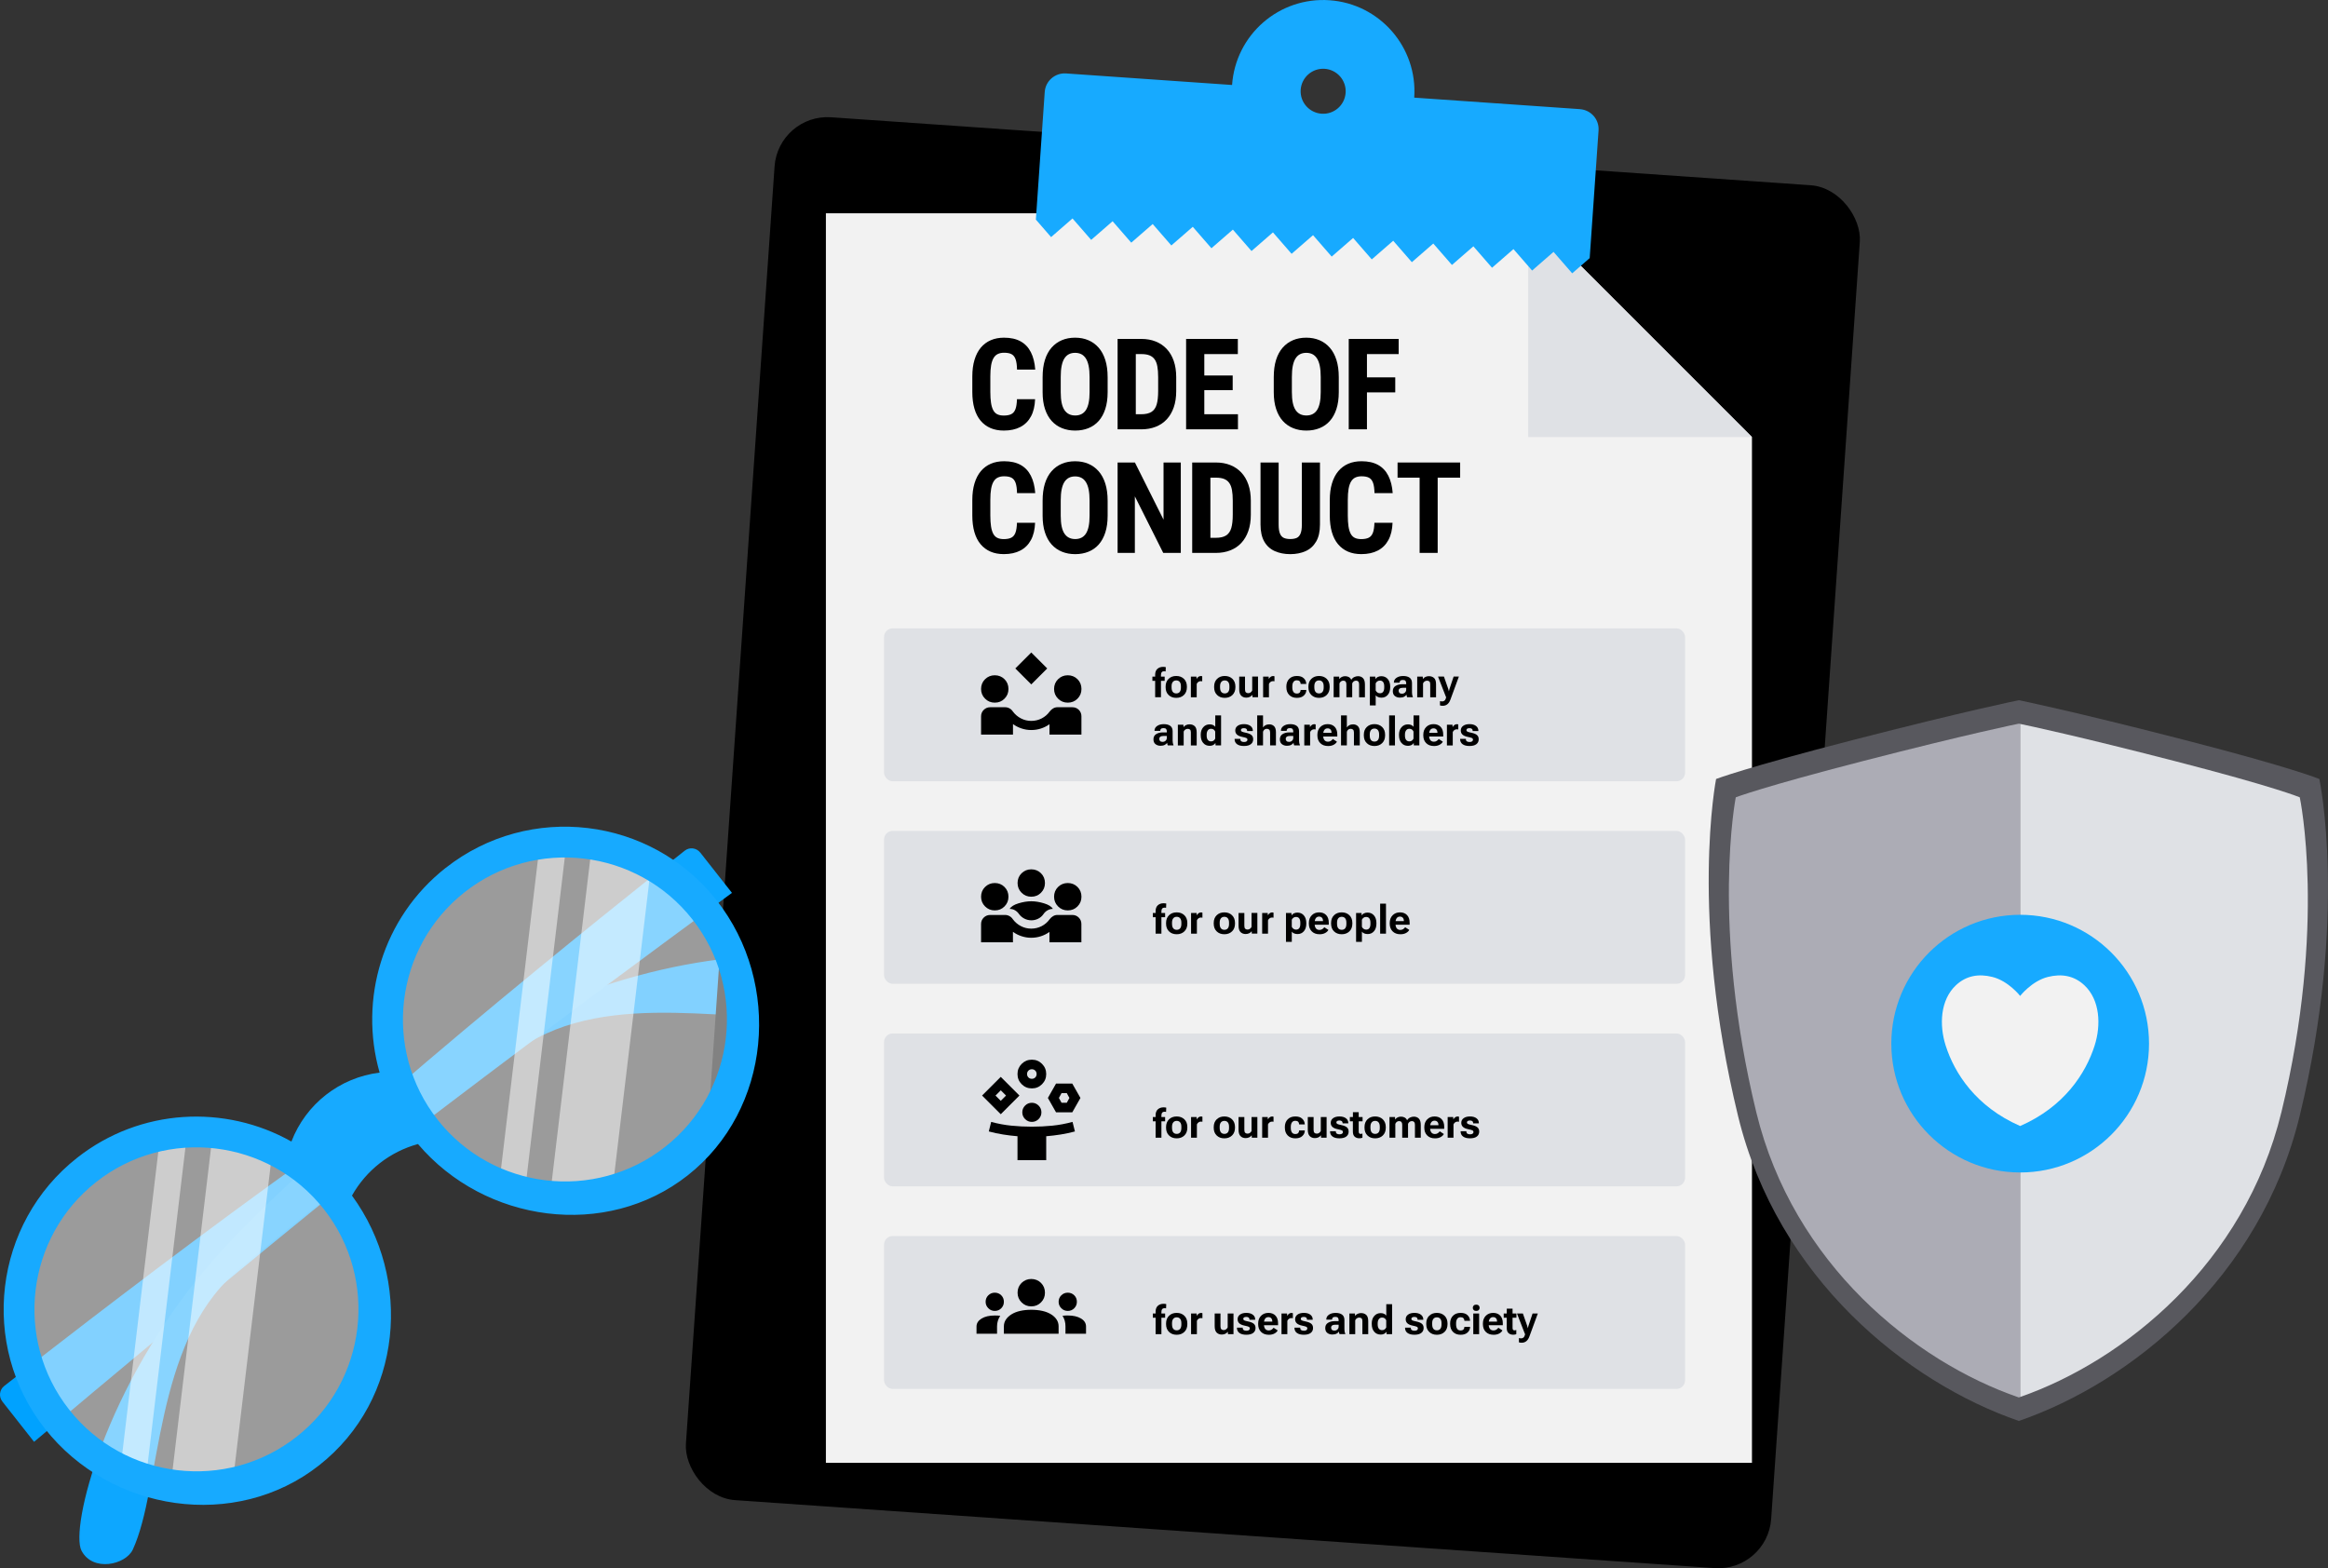 <?xml version="1.0" encoding="UTF-8"?>
<svg xmlns="http://www.w3.org/2000/svg" xmlns:xlink="http://www.w3.org/1999/xlink" viewBox="0 0 986.11 664.4">
  <rect x="0" y="0" width="986.11" height="664.4" fill="#333333" stroke="none"/>
  <defs>
    <style>
      .cls-1 {
        fill: #00a2ff;
      }

      .cls-2 {
        fill: #58585e;
      }

      .cls-3 {
        fill: none;
      }

      .cls-4 {
        fill: #acacb5;
      }

      .cls-5 {
        fill: #f2f2f2;
      }

      .cls-6 {
        isolation: isolate;
      }

      .cls-7 {
        fill: #dfe1e5;
      }

      .cls-8 {
        opacity: .51;
      }

      .cls-8, .cls-9 {
        fill: #fff;
      }

      .cls-10 {
        fill: #17aaff;
      }

      .cls-11 {
        clip-path: url(#clippath);
      }

      .cls-9 {
        mix-blend-mode: overlay;
        opacity: .5;
      }

      .cls-12 {
        fill: #0da7ff;
      }
    </style>
    <clipPath id="clippath">
      <circle class="cls-3" cx="83.22" cy="554.67" r="75.18" transform="translate(-224.34 85.64) rotate(-24.72)"/>
    </clipPath>
  </defs>
  <g class="cls-6">
    <g id="Layer_2">
      <g id="Layer_1-2" data-name="Layer_1">
        <g>
          <path class="cls-1" d="M1.01,593.72c-1.61-2.04-1.26-4.99.78-6.59,24.13-18.92,160.26-124.99,216.66-153.87,62-31.75,123.73-31.49,131.61-24.71,7.88,6.79,1.47,19.67-5.5,21.06-28.44,5.65-86.5-11.98-124.2,14.54-52,36.58-205.93,166.64-205.93,166.64l-13.42-17.06Z"/>
          <g>
            <rect x="308.74" y="63.41" width="460.8" height="587.23" rx="22.45" ry="22.45" transform="translate(26.04 -36.51) rotate(3.97)"/>
            <g>
              <polygon class="cls-5" points="742.11 619.69 349.84 619.69 349.84 90.36 647.33 90.36 742.11 185.15 742.11 619.69"/>
              <polygon class="cls-7" points="647.33 90.36 647.33 185.15 742.11 185.15 647.33 90.36"/>
            </g>
            <path class="cls-10" d="M669.35,46.24l-70.3-4.88c1.48-21.31-14.6-39.78-35.9-41.26-21.31-1.48-39.78,14.58-41.26,35.9l-70.32-4.89c-4.66-.32-8.72,3.19-9.04,7.87l-3.75,54.05.37.42,6.08,6.99,9.08-7.9,7.9,9.08,9.08-7.9,7.9,9.08,9.08-7.9,7.9,9.08,9.08-7.9,7.9,9.08,6.99-6.08,2.09-1.82,7.9,9.08,9.08-7.9,7.9,9.08,9.08-7.9,1.82,2.09,6.08,6.99,9.08-7.9,7.9,9.08,9.08-7.9,7.9,9.08,6.99-6.08,2.09-1.82,7.9,9.08,9.08-7.9,7.9,9.08,9.08-7.9,7.9,9.08,9.08-7.9,7.9,9.08,6.99-6.08.42-.37,3.75-54.05c.33-4.68-3.21-8.72-7.89-9.04ZM561.13,29.15c5.25.37,9.23,4.93,8.86,10.18s-4.93,9.21-10.18,8.84-9.23-4.91-8.86-10.16c.37-5.25,4.93-9.23,10.18-8.86Z"/>
            <g>
              <path d="M430.8,169.12h7.65c-.11,2.88-.68,5.3-1.74,7.27-1.05,1.97-2.55,3.47-4.48,4.48-1.94,1.02-4.27,1.53-7.01,1.53-2.12,0-4.01-.35-5.65-1.06-1.65-.71-3.05-1.76-4.21-3.14-1.16-1.38-2.03-3.1-2.62-5.14-.59-2.04-.88-4.39-.88-7.03v-6.55c0-2.65.31-5,.93-7.06.62-2.06,1.52-3.78,2.68-5.17,1.17-1.38,2.58-2.43,4.23-3.14,1.66-.71,3.53-1.06,5.61-1.06,2.79,0,5.12.52,7,1.56,1.88,1.04,3.33,2.57,4.35,4.59,1.03,2.02,1.64,4.47,1.85,7.36h-7.71c-.04-1.82-.23-3.26-.59-4.3-.36-1.04-.92-1.77-1.7-2.2s-1.84-.63-3.21-.63c-1.02,0-1.89.18-2.63.53-.74.35-1.34.92-1.81,1.71s-.82,1.82-1.04,3.09c-.22,1.27-.33,2.83-.33,4.67v6.6c0,1.81.1,3.34.29,4.6.19,1.26.5,2.3.92,3.1.42.81.99,1.39,1.72,1.76.73.37,1.65.55,2.77.55,1.3,0,2.34-.19,3.14-.58s1.39-1.08,1.78-2.08c.39-1,.61-2.42.66-4.26Z"/>
              <path d="M469.18,159.78v6.36c0,2.7-.33,5.07-.99,7.1s-1.59,3.73-2.79,5.08c-1.2,1.35-2.65,2.37-4.34,3.05-1.69.68-3.56,1.03-5.61,1.03s-3.92-.34-5.61-1.03c-1.69-.68-3.15-1.7-4.37-3.05-1.22-1.35-2.16-3.04-2.83-5.08-.67-2.03-1-4.4-1-7.1v-6.36c0-2.79.32-5.22.97-7.3.65-2.08,1.59-3.81,2.81-5.21,1.23-1.39,2.68-2.45,4.37-3.16,1.68-.71,3.55-1.06,5.6-1.06s3.92.35,5.6,1.06c1.68.71,3.14,1.76,4.37,3.16,1.23,1.39,2.17,3.13,2.83,5.21.66,2.08.99,4.51.99,7.3ZM461.53,166.14v-6.42c0-1.84-.13-3.41-.39-4.69-.26-1.29-.66-2.34-1.18-3.17-.53-.82-1.17-1.43-1.92-1.81s-1.63-.58-2.63-.58-1.88.19-2.64.58-1.4.99-1.92,1.81c-.52.82-.9,1.88-1.16,3.17s-.38,2.85-.38,4.69v6.42c0,1.75.13,3.26.39,4.51.26,1.25.66,2.27,1.18,3.05.53.78,1.17,1.36,1.93,1.74s1.64.57,2.64.57,1.85-.19,2.62-.57c.76-.38,1.4-.96,1.91-1.74.51-.78.89-1.8,1.16-3.05.26-1.25.39-2.76.39-4.51Z"/>
              <path d="M481.11,143.58v38.29h-7.71v-38.29h7.71ZM483.4,181.87h-6.76l.05-6.39h6.71c1.86,0,3.31-.33,4.35-.99,1.04-.66,1.78-1.71,2.2-3.14s.63-3.32.63-5.65v-5.97c0-1.77-.11-3.27-.34-4.51s-.61-2.24-1.16-3c-.54-.76-1.27-1.32-2.17-1.68-.9-.36-2.04-.54-3.41-.54h-7v-6.42h7c2.21,0,4.22.36,6.02,1.08,1.81.72,3.36,1.77,4.66,3.14,1.3,1.38,2.3,3.07,3,5.09.7,2.02,1.05,4.31,1.05,6.89v5.92c0,2.58-.35,4.87-1.05,6.88-.7,2.01-1.7,3.7-2.98,5.08s-2.84,2.42-4.67,3.14c-1.82.72-3.87,1.08-6.13,1.08Z"/>
              <path d="M510.13,143.58v38.29h-7.71v-38.29h7.71ZM524.33,143.58v6.42h-16.59v-6.42h16.59ZM522.15,159.07v6.21h-14.41v-6.21h14.41ZM524.38,175.48v6.39h-16.65v-6.39h16.65Z"/>
              <path d="M567.09,159.78v6.36c0,2.7-.33,5.07-.99,7.1s-1.59,3.73-2.79,5.08c-1.2,1.35-2.65,2.37-4.34,3.05-1.69.68-3.56,1.03-5.61,1.03s-3.92-.34-5.61-1.03c-1.69-.68-3.15-1.7-4.37-3.05-1.22-1.35-2.16-3.04-2.83-5.08-.67-2.03-1-4.4-1-7.1v-6.36c0-2.79.32-5.22.97-7.3.65-2.08,1.59-3.81,2.81-5.21,1.23-1.39,2.68-2.45,4.37-3.16,1.68-.71,3.55-1.06,5.6-1.06s3.92.35,5.6,1.06c1.68.71,3.14,1.76,4.37,3.16,1.23,1.39,2.17,3.13,2.83,5.21.66,2.08.99,4.51.99,7.3ZM559.44,166.14v-6.42c0-1.84-.13-3.41-.39-4.69-.26-1.29-.66-2.34-1.18-3.17-.53-.82-1.17-1.43-1.92-1.81s-1.63-.58-2.63-.58-1.88.19-2.64.58-1.4.99-1.92,1.81c-.52.82-.9,1.88-1.16,3.17s-.38,2.85-.38,4.69v6.42c0,1.75.13,3.26.39,4.51.26,1.25.66,2.27,1.18,3.05.53.78,1.17,1.36,1.93,1.74s1.64.57,2.64.57,1.85-.19,2.62-.57c.76-.38,1.4-.96,1.91-1.74.51-.78.89-1.8,1.16-3.05.26-1.25.39-2.76.39-4.51Z"/>
              <path d="M579.02,143.58v38.29h-7.71v-38.29h7.71ZM592.46,143.58v6.42h-15.38v-6.42h15.38ZM591.01,159.86v6.36h-13.94v-6.36h13.94Z"/>
              <path d="M430.8,221.46h7.65c-.11,2.88-.68,5.3-1.74,7.27-1.05,1.97-2.55,3.47-4.48,4.48-1.94,1.02-4.27,1.53-7.01,1.53-2.12,0-4.01-.35-5.65-1.06-1.65-.71-3.05-1.76-4.21-3.14-1.16-1.38-2.03-3.1-2.62-5.14-.59-2.04-.88-4.39-.88-7.03v-6.55c0-2.65.31-5,.93-7.06.62-2.06,1.52-3.78,2.68-5.17,1.17-1.38,2.58-2.43,4.23-3.14,1.66-.71,3.53-1.06,5.61-1.06,2.79,0,5.12.52,7,1.56,1.88,1.04,3.33,2.57,4.35,4.59,1.03,2.02,1.64,4.47,1.85,7.36h-7.71c-.04-1.82-.23-3.26-.59-4.3-.36-1.04-.92-1.77-1.7-2.2s-1.84-.63-3.21-.63c-1.02,0-1.89.18-2.63.53-.74.35-1.34.92-1.81,1.71s-.82,1.82-1.04,3.09c-.22,1.27-.33,2.83-.33,4.67v6.6c0,1.81.1,3.34.29,4.6.19,1.26.5,2.3.92,3.1.42.81.99,1.39,1.72,1.76.73.37,1.65.55,2.77.55,1.3,0,2.34-.19,3.14-.58s1.39-1.08,1.78-2.08c.39-1,.61-2.42.66-4.26Z"/>
              <path d="M469.18,212.13v6.36c0,2.7-.33,5.07-.99,7.1s-1.59,3.73-2.79,5.08c-1.2,1.35-2.65,2.37-4.34,3.05-1.69.68-3.56,1.03-5.61,1.03s-3.92-.34-5.61-1.03c-1.69-.68-3.15-1.7-4.37-3.05-1.22-1.35-2.16-3.04-2.83-5.08-.67-2.03-1-4.4-1-7.1v-6.36c0-2.79.32-5.22.97-7.3.65-2.08,1.59-3.81,2.81-5.21,1.23-1.39,2.68-2.45,4.37-3.16,1.68-.71,3.55-1.06,5.6-1.06s3.92.35,5.6,1.06c1.68.71,3.14,1.76,4.37,3.16,1.23,1.39,2.17,3.13,2.83,5.21.66,2.08.99,4.51.99,7.3ZM461.53,218.49v-6.42c0-1.84-.13-3.41-.39-4.69-.26-1.29-.66-2.34-1.18-3.17-.53-.82-1.17-1.43-1.92-1.81s-1.63-.58-2.63-.58-1.88.19-2.64.58-1.4.99-1.92,1.81c-.52.82-.9,1.88-1.16,3.17s-.38,2.85-.38,4.69v6.42c0,1.75.13,3.26.39,4.51.26,1.25.66,2.27,1.18,3.05.53.78,1.17,1.36,1.93,1.74s1.64.57,2.64.57,1.85-.19,2.62-.57c.76-.38,1.4-.96,1.91-1.74.51-.78.89-1.8,1.16-3.05.26-1.25.39-2.76.39-4.51Z"/>
              <path d="M500.17,195.93v38.29h-7.44l-12.02-23.96v23.96h-7.31v-38.29h7.34l12.12,24.22v-24.22h7.31Z"/>
              <path d="M512.71,195.93v38.29h-7.71v-38.29h7.71ZM515,234.22h-6.76l.05-6.39h6.71c1.86,0,3.31-.33,4.35-.99,1.04-.66,1.78-1.71,2.2-3.14s.63-3.32.63-5.65v-5.97c0-1.77-.11-3.27-.34-4.51s-.61-2.24-1.16-3c-.54-.76-1.27-1.32-2.17-1.68-.9-.36-2.04-.54-3.41-.54h-7v-6.42h7c2.21,0,4.22.36,6.02,1.08,1.81.72,3.36,1.77,4.66,3.14,1.3,1.38,2.3,3.07,3,5.09.7,2.02,1.05,4.31,1.05,6.89v5.92c0,2.58-.35,4.87-1.05,6.88-.7,2.01-1.7,3.7-2.98,5.08s-2.84,2.42-4.67,3.14c-1.82.72-3.87,1.08-6.13,1.08Z"/>
              <path d="M551.44,195.93h7.68v26.3c0,2.95-.54,5.34-1.62,7.19s-2.56,3.2-4.46,4.05-4.06,1.28-6.5,1.28-4.64-.43-6.55-1.28-3.4-2.2-4.46-4.05c-1.06-1.85-1.59-4.25-1.59-7.19v-26.3h7.68v26.3c0,1.67.19,2.95.57,3.84.38.89.93,1.5,1.66,1.81.73.32,1.63.47,2.7.47s1.99-.16,2.7-.47c.71-.32,1.25-.92,1.63-1.81s.57-2.17.57-3.84v-26.3Z"/>
              <path d="M582.22,221.46h7.65c-.11,2.88-.68,5.3-1.74,7.27-1.05,1.97-2.55,3.47-4.48,4.48-1.94,1.02-4.27,1.53-7.01,1.53-2.12,0-4.01-.35-5.65-1.06-1.65-.71-3.05-1.76-4.21-3.14-1.16-1.38-2.03-3.1-2.62-5.14-.59-2.04-.88-4.39-.88-7.03v-6.55c0-2.65.31-5,.93-7.06.62-2.06,1.52-3.78,2.68-5.17,1.17-1.38,2.58-2.43,4.23-3.14,1.66-.71,3.53-1.06,5.61-1.06,2.79,0,5.12.52,7,1.56,1.88,1.04,3.33,2.57,4.35,4.59,1.03,2.02,1.64,4.47,1.85,7.36h-7.71c-.04-1.82-.23-3.26-.59-4.3-.36-1.04-.92-1.77-1.7-2.2s-1.84-.63-3.21-.63c-1.02,0-1.89.18-2.63.53-.74.35-1.34.92-1.81,1.71s-.82,1.82-1.04,3.09c-.22,1.27-.33,2.83-.33,4.67v6.6c0,1.81.1,3.34.29,4.6.19,1.26.5,2.3.92,3.1.42.81.99,1.39,1.72,1.76.73.37,1.65.55,2.77.55,1.3,0,2.34-.19,3.14-.58s1.39-1.08,1.78-2.08c.39-1,.61-2.42.66-4.26Z"/>
              <path d="M618.5,195.93v6.42h-26.51v-6.42h26.51ZM608.98,195.93v38.29h-7.65v-38.29h7.65Z"/>
            </g>
            <rect class="cls-7" x="374.47" y="266.2" width="339.3" height="64.77" rx="3.64" ry="3.64"/>
            <g>
              <path d="M452.29,297.66c-1.61,0-2.98-.56-4.11-1.69-1.13-1.13-1.69-2.5-1.69-4.11s.56-3.02,1.69-4.13c1.13-1.11,2.5-1.67,4.11-1.67s3.02.56,4.13,1.67c1.11,1.11,1.67,2.49,1.67,4.13s-.55,2.98-1.67,4.11c-1.11,1.13-2.49,1.69-4.13,1.69M421.37,297.66c-1.61,0-2.98-.56-4.11-1.69-1.13-1.13-1.69-2.5-1.69-4.11s.56-3.02,1.69-4.13c1.13-1.11,2.5-1.67,4.11-1.67s3.02.56,4.13,1.67c1.11,1.11,1.67,2.49,1.67,4.13s-.55,2.98-1.67,4.11c-1.11,1.13-2.49,1.69-4.13,1.69M415.57,311.19v-7.73c0-1.1.38-2.01,1.14-2.75.76-.74,1.67-1.11,2.73-1.11h6.33c.64,0,1.26.16,1.84.48.58.32,1.05.76,1.4,1.3.93,1.26,2.09,2.24,3.45,2.95,1.37.71,2.83,1.06,4.37,1.06s3.05-.35,4.42-1.06c1.37-.71,2.5-1.69,3.41-2.95.42-.55.91-.98,1.47-1.3.56-.32,1.15-.48,1.76-.48h6.33c1.1,0,2.01.37,2.75,1.11s1.11,1.66,1.11,2.75v7.73h-13.53v-4.4c-1.13.81-2.34,1.42-3.65,1.84-1.3.42-2.66.63-4.08.63s-2.74-.22-4.06-.65-2.54-1.05-3.67-1.86v4.44h-13.53ZM436.83,289.93l-6.76-6.76,6.76-6.76,6.76,6.76-6.76,6.76Z"/>
              <g>
                <path d="M488.14,286.62h5.2v1.8h-5.2v-1.8ZM489.3,285.91c0-1.14.32-1.99.95-2.56.64-.57,1.44-.85,2.42-.85.22,0,.42.01.62.03s.37.06.53.1l-.08,1.81c-.11-.02-.22-.04-.34-.06-.12-.02-.25-.02-.37-.02-.4,0-.71.13-.93.4-.22.27-.33.67-.33,1.21v9.4h-2.46v-9.46Z"/>
                <path d="M493.74,290.86c0-1.38.42-2.47,1.25-3.28.84-.81,1.92-1.22,3.25-1.22s2.42.41,3.26,1.22c.83.81,1.25,1.91,1.25,3.28v.27c0,1.38-.42,2.47-1.25,3.28-.83.81-1.92,1.22-3.26,1.22s-2.42-.41-3.25-1.22c-.84-.81-1.25-1.91-1.25-3.28v-.27ZM496.27,291.27c0,.81.17,1.43.52,1.85s.83.63,1.46.63,1.12-.21,1.46-.63.51-1.04.51-1.85v-.55c0-.81-.17-1.43-.52-1.85-.35-.42-.83-.63-1.45-.63s-1.11.21-1.46.63-.53,1.04-.53,1.85v.55Z"/>
                <path d="M504.44,286.62h2.35l.06.95h.04c.17-.33.41-.61.72-.84.31-.23.66-.35,1.05-.35.11,0,.23.01.34.04s.2.05.25.07v2.13c-.1-.02-.2-.04-.31-.05-.11-.01-.23-.02-.36-.02-.38,0-.71.11-1.01.34-.3.22-.52.51-.66.85v5.64h-2.47v-8.76Z"/>
                <path d="M514.29,290.86c0-1.38.42-2.47,1.25-3.28.84-.81,1.92-1.22,3.25-1.22s2.42.41,3.26,1.22c.83.81,1.25,1.91,1.25,3.28v.27c0,1.38-.42,2.47-1.25,3.28-.83.81-1.92,1.22-3.26,1.22s-2.42-.41-3.25-1.22c-.84-.81-1.25-1.91-1.25-3.28v-.27ZM516.81,291.27c0,.81.17,1.43.52,1.85s.83.63,1.46.63,1.12-.21,1.46-.63.51-1.04.51-1.85v-.55c0-.81-.17-1.43-.52-1.85-.35-.42-.83-.63-1.45-.63s-1.11.21-1.46.63-.53,1.04-.53,1.85v.55Z"/>
                <path d="M524.9,286.62h2.47v5.43c0,.6.12,1.02.37,1.25s.58.35,1,.35c.38,0,.71-.11,1.01-.33.3-.22.52-.49.67-.82v-5.89h2.46v8.76h-2.34l-.06-.98h-.04c-.25.35-.61.63-1.05.84-.45.21-.95.31-1.49.31-.87,0-1.59-.28-2.15-.83-.56-.55-.84-1.47-.84-2.76v-5.35Z"/>
                <path d="M535.04,286.62h2.35l.06.95h.04c.17-.33.41-.61.72-.84.31-.23.66-.35,1.05-.35.11,0,.23.01.34.04s.2.05.25.07v2.13c-.1-.02-.2-.04-.31-.05-.11-.01-.23-.02-.36-.02-.38,0-.71.11-1.01.34-.3.22-.52.51-.66.85v5.64h-2.47v-8.76Z"/>
                <path d="M544.88,290.86c0-1.38.41-2.48,1.22-3.29s1.89-1.21,3.23-1.21,2.24.32,2.91.95,1.02,1.39,1.07,2.26l.02.15h-2.41v-.11c0-.4-.13-.74-.4-1.01s-.67-.41-1.2-.41c-.63,0-1.11.23-1.43.69-.32.46-.48,1.07-.48,1.84v.55c0,.77.16,1.38.46,1.84.31.46.79.69,1.44.69.59,0,1.01-.15,1.25-.44.24-.29.36-.62.36-1v-.09h2.41v.1c0,.87-.35,1.63-1.04,2.28-.69.65-1.67.98-2.95.98-1.34,0-2.42-.4-3.23-1.21s-1.22-1.9-1.22-3.29v-.27Z"/>
                <path d="M554.22,290.86c0-1.38.42-2.47,1.25-3.28.84-.81,1.92-1.22,3.25-1.22s2.42.41,3.26,1.22c.83.81,1.25,1.91,1.25,3.28v.27c0,1.38-.42,2.47-1.25,3.28-.83.81-1.92,1.22-3.26,1.22s-2.42-.41-3.25-1.22c-.84-.81-1.25-1.91-1.25-3.28v-.27ZM556.74,291.27c0,.81.17,1.43.52,1.85s.83.63,1.46.63,1.12-.21,1.46-.63.51-1.04.51-1.85v-.55c0-.81-.17-1.43-.52-1.85-.35-.42-.83-.63-1.45-.63s-1.11.21-1.46.63-.53,1.04-.53,1.85v.55Z"/>
                <path d="M564.92,286.62h2.34l.05,1h.05c.26-.38.61-.67,1.04-.87.43-.2.9-.3,1.39-.3.61,0,1.14.13,1.59.39.45.26.78.64.99,1.13h.03c.29-.5.7-.88,1.21-1.13.51-.26,1.05-.39,1.62-.39.88,0,1.59.28,2.13.83.54.55.81,1.47.81,2.76v5.34h-2.47v-5.49c0-.53-.11-.91-.32-1.17-.22-.25-.54-.38-.96-.38-.37,0-.7.1-.98.3-.28.21-.5.49-.66.86v5.87h-2.47v-5.46c0-.54-.11-.93-.33-1.19s-.55-.38-.98-.38c-.37,0-.69.1-.96.3-.27.2-.49.49-.65.86v5.87h-2.47v-8.76Z"/>
                <path d="M580.26,286.62h2.31l.06.99h.04c.18-.34.5-.62.95-.83.45-.22.95-.33,1.49-.33,1.12,0,2.03.4,2.72,1.2.69.8,1.04,1.87,1.04,3.22v.27c0,1.34-.34,2.41-1.02,3.21s-1.57,1.2-2.67,1.2c-.54,0-1.03-.09-1.47-.27-.44-.18-.77-.44-.98-.76v4.32h-2.47v-12.21ZM583.4,293.32c.32.24.7.36,1.13.36.61,0,1.06-.21,1.36-.63s.45-1.01.45-1.78v-.54c0-.76-.15-1.36-.45-1.78-.3-.42-.76-.64-1.38-.64-.45,0-.82.12-1.12.35-.3.23-.52.51-.67.83v2.97c.13.33.35.61.68.85Z"/>
                <path d="M591.11,290.6c.75-.49,1.7-.73,2.84-.74h1.69v-.49c0-.39-.1-.7-.3-.95s-.56-.37-1.07-.37-.88.1-1.09.3-.32.45-.32.74v.12h-2.43v-.12c0-.79.37-1.44,1.1-1.95.73-.51,1.68-.77,2.84-.77s2.08.24,2.74.73c.66.49.99,1.25.99,2.27v4.04c0,.35.03.69.1,1.01s.15.59.26.81v.13h-2.42c-.07-.13-.13-.29-.18-.5-.05-.21-.09-.41-.1-.6-.17.33-.49.62-.97.88-.48.26-1.08.39-1.79.39-.85,0-1.57-.23-2.15-.68s-.87-1.14-.87-2.06c0-.98.38-1.71,1.13-2.2ZM592.78,293.51c.22.24.58.36,1.06.36.52,0,.95-.16,1.29-.49.34-.33.51-.72.51-1.18v-.83h-1.35c-.62,0-1.09.1-1.39.32s-.45.51-.45.9.11.69.33.93Z"/>
                <path d="M600.32,286.62h2.34l.06.98h.04c.23-.34.56-.62,1.01-.83.45-.22.94-.33,1.47-.33.9,0,1.64.26,2.2.77.57.51.85,1.41.85,2.69v5.48h-2.47v-5.55c0-.55-.12-.93-.35-1.15-.24-.22-.57-.33-1-.33-.35,0-.69.1-.99.3-.31.2-.54.49-.7.85v5.88h-2.47v-8.76Z"/>
                <path d="M609.96,297c.14.04.29.08.46.1.17.03.33.04.49.04.38,0,.7-.12.98-.35.28-.23.52-.72.72-1.46h-.09l-3.39-8.72h2.5l1.78,5.09c.07.21.13.4.17.58.04.17.08.36.12.54h.05c.04-.19.08-.37.12-.54.04-.17.09-.37.16-.58l1.71-5.09h2.22l-3.59,9.79c-.31.85-.74,1.49-1.28,1.93-.54.44-1.2.66-1.98.66-.25,0-.46-.01-.65-.04-.18-.03-.35-.07-.51-.14l.02-1.82Z"/>
                <path d="M489.72,311c.75-.49,1.7-.73,2.84-.74h1.69v-.49c0-.39-.1-.7-.3-.95s-.56-.37-1.07-.37-.88.1-1.09.3-.32.45-.32.74v.12h-2.43v-.12c0-.79.37-1.44,1.1-1.95.73-.51,1.68-.77,2.84-.77s2.08.24,2.74.73c.66.49.99,1.25.99,2.27v4.04c0,.35.03.69.1,1.01s.15.59.26.81v.13h-2.42c-.07-.13-.13-.29-.18-.5-.05-.21-.09-.41-.1-.6-.17.33-.49.62-.97.88-.48.26-1.08.39-1.79.39-.85,0-1.57-.23-2.15-.68s-.87-1.14-.87-2.06c0-.98.38-1.71,1.13-2.2ZM491.39,313.91c.22.24.58.36,1.06.36.52,0,.95-.16,1.29-.49.34-.33.51-.72.51-1.18v-.83h-1.35c-.62,0-1.09.1-1.39.32s-.45.51-.45.9.11.69.33.93Z"/>
                <path d="M498.93,307.02h2.34l.06.98h.04c.23-.34.56-.62,1.01-.83.45-.22.94-.33,1.47-.33.9,0,1.64.26,2.2.77.57.51.85,1.41.85,2.69v5.48h-2.47v-5.55c0-.55-.12-.93-.35-1.15-.24-.22-.57-.33-1-.33-.35,0-.69.1-.99.3-.31.2-.54.49-.7.85v5.88h-2.47v-8.76Z"/>
                <path d="M508.61,311.26c0-1.31.35-2.37,1.06-3.18.71-.82,1.62-1.22,2.75-1.22.54,0,1.01.1,1.42.29s.71.45.93.76v-4.84h2.46v12.71h-2.34l-.05-1h-.04c-.18.34-.49.62-.91.84-.42.22-.91.33-1.45.33-1.19,0-2.12-.41-2.8-1.23s-1.02-1.88-1.02-3.19v-.27ZM511.6,313.4c.31.45.78.67,1.4.67.43,0,.8-.11,1.09-.34.3-.23.52-.51.66-.83v-3c-.14-.33-.35-.6-.63-.83-.29-.23-.65-.34-1.11-.34-.62,0-1.08.23-1.4.68-.32.45-.48,1.04-.48,1.76v.51c0,.72.16,1.3.47,1.75Z"/>
                <path d="M525.4,313.02v.13c0,.41.14.71.42.9s.65.28,1.13.28.85-.09,1.09-.27c.25-.18.37-.42.37-.72s-.13-.53-.39-.67c-.26-.14-.87-.32-1.83-.51-1.02-.21-1.77-.54-2.24-.98-.47-.44-.71-1.01-.71-1.71,0-.84.33-1.5,1-1.98.67-.49,1.58-.73,2.71-.73s2.04.25,2.72.76c.68.51,1.02,1.19,1.02,2.06v.1h-2.42v-.14c0-.33-.11-.59-.33-.78-.22-.19-.55-.29-1.01-.29s-.78.08-.99.23-.31.36-.31.61.13.46.39.61.88.32,1.85.52c1.01.21,1.76.53,2.24.95s.72,1.02.72,1.77c0,.89-.33,1.59-1,2.1-.66.51-1.63.76-2.9.76s-2.24-.25-2.93-.76c-.69-.51-1.04-1.23-1.04-2.16v-.09h2.42Z"/>
                <path d="M532.53,303.07h2.47v5.1c.26-.39.61-.71,1.04-.95s.97-.37,1.6-.37c.82,0,1.5.26,2.03.78.53.52.8,1.37.8,2.55v5.59h-2.47v-5.45c0-.57-.13-.98-.38-1.22-.25-.24-.6-.36-1.02-.36-.39,0-.71.11-.98.32-.27.21-.47.52-.62.91v5.8h-2.47v-12.71Z"/>
                <path d="M543.27,311c.75-.49,1.7-.73,2.84-.74h1.69v-.49c0-.39-.1-.7-.3-.95s-.56-.37-1.07-.37-.88.1-1.09.3-.32.45-.32.74v.12h-2.43v-.12c0-.79.37-1.44,1.1-1.95.73-.51,1.68-.77,2.84-.77s2.08.24,2.74.73c.66.49.99,1.25.99,2.27v4.04c0,.35.03.69.1,1.01s.15.59.26.81v.13h-2.42c-.07-.13-.13-.29-.18-.5-.05-.21-.09-.41-.1-.6-.17.33-.49.62-.97.88-.48.26-1.08.39-1.79.39-.85,0-1.57-.23-2.15-.68s-.87-1.14-.87-2.06c0-.98.38-1.71,1.13-2.2ZM544.95,313.91c.22.24.58.36,1.06.36.52,0,.95-.16,1.29-.49.34-.33.51-.72.51-1.18v-.83h-1.35c-.62,0-1.09.1-1.39.32s-.45.51-.45.9.11.69.33.93Z"/>
                <path d="M552.48,307.02h2.35l.06.95h.04c.17-.33.41-.61.72-.84.31-.23.66-.35,1.05-.35.11,0,.23.01.34.04s.2.05.25.07v2.13c-.1-.02-.2-.04-.31-.05-.11-.01-.23-.02-.36-.02-.38,0-.71.11-1.01.34-.3.22-.52.51-.66.85v5.64h-2.47v-8.76Z"/>
                <path d="M558.03,311.26c0-1.36.41-2.44,1.22-3.27.82-.82,1.86-1.23,3.12-1.23s2.27.39,3,1.16c.73.77,1.09,1.84,1.09,3.19v.89h-6.76v-1.54h4.32v-.19c0-.48-.14-.89-.43-1.22-.29-.33-.7-.5-1.23-.5-.61,0-1.08.23-1.4.69-.32.46-.48,1.09-.48,1.89v.53c0,.77.17,1.39.52,1.85s.86.69,1.53.69c.46,0,.87-.12,1.21-.35s.62-.5.83-.8l1.74,1.14c-.28.53-.75.97-1.4,1.32s-1.44.52-2.33.52c-1.42,0-2.53-.41-3.34-1.24-.81-.82-1.21-1.91-1.21-3.27v-.27Z"/>
                <path d="M568.04,303.07h2.47v5.1c.26-.39.61-.71,1.04-.95s.97-.37,1.6-.37c.82,0,1.5.26,2.03.78.53.52.8,1.37.8,2.55v5.59h-2.47v-5.45c0-.57-.13-.98-.38-1.22-.25-.24-.6-.36-1.02-.36-.39,0-.71.11-.98.32-.27.21-.47.52-.62.91v5.8h-2.47v-12.71Z"/>
                <path d="M577.7,311.26c0-1.38.42-2.47,1.25-3.28.84-.81,1.92-1.22,3.25-1.22s2.42.41,3.26,1.22c.83.81,1.25,1.91,1.25,3.28v.27c0,1.38-.42,2.47-1.25,3.28-.83.81-1.92,1.22-3.26,1.22s-2.42-.41-3.25-1.22c-.84-.81-1.25-1.91-1.25-3.28v-.27ZM580.22,311.67c0,.81.17,1.43.52,1.85s.83.63,1.46.63,1.12-.21,1.46-.63.51-1.04.51-1.85v-.55c0-.81-.17-1.43-.52-1.85-.35-.42-.83-.63-1.45-.63s-1.11.21-1.46.63-.53,1.04-.53,1.85v.55Z"/>
                <path d="M588.42,303.07h2.47v12.71h-2.47v-12.71Z"/>
                <path d="M592.6,311.26c0-1.31.35-2.37,1.06-3.18.71-.82,1.62-1.22,2.75-1.22.54,0,1.01.1,1.42.29s.71.45.93.76v-4.84h2.46v12.71h-2.34l-.05-1h-.04c-.18.34-.49.62-.91.84-.42.22-.91.33-1.45.33-1.19,0-2.12-.41-2.8-1.23s-1.02-1.88-1.02-3.19v-.27ZM595.59,313.4c.31.45.78.67,1.4.67.43,0,.8-.11,1.09-.34.3-.23.52-.51.66-.83v-3c-.14-.33-.35-.6-.63-.83-.29-.23-.65-.34-1.11-.34-.62,0-1.08.23-1.4.68-.32.45-.48,1.04-.48,1.76v.51c0,.72.16,1.3.47,1.75Z"/>
                <path d="M602.89,311.26c0-1.36.41-2.44,1.22-3.27.82-.82,1.86-1.23,3.12-1.23s2.27.39,3,1.16c.73.77,1.09,1.84,1.09,3.19v.89h-6.76v-1.54h4.32v-.19c0-.48-.14-.89-.43-1.22-.29-.33-.7-.5-1.23-.5-.61,0-1.08.23-1.4.69-.32.46-.48,1.09-.48,1.89v.53c0,.77.17,1.39.52,1.85s.86.69,1.53.69c.46,0,.87-.12,1.21-.35s.62-.5.83-.8l1.74,1.14c-.28.53-.75.97-1.4,1.32s-1.44.52-2.33.52c-1.42,0-2.53-.41-3.34-1.24-.81-.82-1.21-1.91-1.21-3.27v-.27Z"/>
                <path d="M612.9,307.02h2.35l.06.95h.04c.17-.33.41-.61.72-.84.31-.23.66-.35,1.05-.35.11,0,.23.01.34.04s.2.05.25.07v2.13c-.1-.02-.2-.04-.31-.05-.11-.01-.23-.02-.36-.02-.38,0-.71.11-1.01.34-.3.22-.52.51-.66.85v5.64h-2.47v-8.76Z"/>
                <path d="M620.93,313.02v.13c0,.41.14.71.42.9s.65.28,1.13.28.85-.09,1.09-.27c.25-.18.37-.42.37-.72s-.13-.53-.39-.67c-.26-.14-.87-.32-1.83-.51-1.02-.21-1.77-.54-2.24-.98-.47-.44-.71-1.01-.71-1.71,0-.84.33-1.5,1-1.98.67-.49,1.58-.73,2.71-.73s2.04.25,2.72.76c.68.51,1.02,1.19,1.02,2.06v.1h-2.42v-.14c0-.33-.11-.59-.33-.78-.22-.19-.55-.29-1.01-.29s-.78.08-.99.23-.31.36-.31.61.13.46.39.61.88.32,1.85.52c1.01.21,1.76.53,2.24.95s.72,1.02.72,1.77c0,.89-.33,1.59-1,2.1-.66.51-1.63.76-2.9.76s-2.24-.25-2.93-.76c-.69-.51-1.04-1.23-1.04-2.16v-.09h2.42Z"/>
              </g>
            </g>
            <rect class="cls-7" x="374.47" y="352" width="339.3" height="64.77" rx="3.64" ry="3.64"/>
            <g>
              <path d="M436.83,379.87c-1.61,0-2.98-.56-4.11-1.69-1.13-1.13-1.69-2.5-1.69-4.11s.56-3.02,1.69-4.13c1.13-1.11,2.5-1.67,4.11-1.67s3.02.56,4.13,1.67c1.11,1.11,1.67,2.49,1.67,4.13s-.56,2.98-1.67,4.11c-1.11,1.13-2.49,1.69-4.13,1.69M452.29,385.67c-1.61,0-2.98-.56-4.11-1.69-1.13-1.13-1.69-2.5-1.69-4.11s.56-3.02,1.69-4.13c1.13-1.11,2.5-1.67,4.11-1.67s3.02.56,4.13,1.67c1.11,1.11,1.67,2.49,1.67,4.13s-.56,2.98-1.67,4.11c-1.11,1.13-2.49,1.69-4.13,1.69M421.37,385.67c-1.61,0-2.98-.56-4.11-1.69-1.13-1.13-1.69-2.5-1.69-4.11s.56-3.02,1.69-4.13c1.13-1.11,2.5-1.67,4.11-1.67s3.02.56,4.13,1.67c1.11,1.11,1.67,2.49,1.67,4.13s-.56,2.98-1.67,4.11c-1.11,1.13-2.49,1.69-4.13,1.69M436.83,389.86c-1.02,0-1.99-.24-2.9-.7-.91-.47-1.68-1.12-2.3-1.96-.46-.67-1.03-1.2-1.71-1.59-.68-.39-1.43-.58-2.24-.58.59-.99,1.84-1.78,3.75-2.36,1.91-.58,3.71-.87,5.4-.87s3.49.29,5.4.87c1.91.58,3.16,1.36,3.75,2.36-.78,0-1.52.2-2.22.58-.7.39-1.28.92-1.73,1.59-.59.86-1.34,1.52-2.26,1.98-.91.46-1.89.69-2.94.69M415.57,399.19v-7.73c0-1.1.38-2.01,1.13-2.75.76-.74,1.67-1.11,2.73-1.11h6.33c.64,0,1.26.16,1.84.48.58.32,1.05.76,1.4,1.3.93,1.26,2.08,2.24,3.45,2.95,1.37.71,2.83,1.06,4.37,1.06s3.05-.35,4.42-1.06c1.37-.71,2.5-1.69,3.4-2.95.42-.55.91-.98,1.47-1.3.56-.32,1.15-.48,1.76-.48h6.33c1.1,0,2.01.37,2.75,1.11s1.11,1.66,1.11,2.75v7.73h-13.53v-4.4c-1.13.81-2.34,1.42-3.65,1.84-1.3.42-2.66.63-4.08.63s-2.74-.22-4.06-.65c-1.32-.43-2.54-1.05-3.67-1.86v4.44h-13.53Z"/>
              <g>
                <path d="M488.33,386.76h5.2v1.8h-5.2v-1.8ZM489.49,386.05c0-1.14.32-1.99.95-2.56.64-.57,1.44-.85,2.42-.85.22,0,.42.01.62.03s.37.06.53.1l-.08,1.81c-.11-.02-.22-.04-.34-.06-.12-.02-.25-.02-.37-.02-.4,0-.71.13-.93.4-.22.27-.33.67-.33,1.21v9.4h-2.46v-9.46Z"/>
                <path d="M493.93,391c0-1.38.42-2.47,1.25-3.28.84-.81,1.92-1.22,3.25-1.22s2.42.41,3.26,1.22c.83.81,1.25,1.91,1.25,3.28v.27c0,1.38-.42,2.47-1.25,3.28-.83.81-1.92,1.22-3.26,1.22s-2.42-.41-3.25-1.22c-.84-.81-1.25-1.91-1.25-3.28v-.27ZM496.46,391.41c0,.81.17,1.43.52,1.85s.83.63,1.46.63,1.12-.21,1.46-.63.51-1.04.51-1.85v-.55c0-.81-.17-1.43-.52-1.85-.35-.42-.83-.63-1.45-.63s-1.11.21-1.46.63-.53,1.04-.53,1.85v.55Z"/>
                <path d="M504.52,386.76h2.35l.06.95h.04c.17-.33.41-.61.72-.84.31-.23.66-.35,1.05-.35.11,0,.23.01.34.04s.2.05.25.07v2.13c-.1-.02-.2-.04-.31-.05-.11-.01-.23-.02-.36-.02-.38,0-.71.11-1.01.34-.3.22-.52.51-.66.85v5.64h-2.47v-8.76Z"/>
                <path d="M514.12,391c0-1.38.42-2.47,1.25-3.28.84-.81,1.92-1.22,3.25-1.22s2.42.41,3.26,1.22c.83.81,1.25,1.91,1.25,3.28v.27c0,1.38-.42,2.47-1.25,3.28-.83.81-1.92,1.22-3.26,1.22s-2.42-.41-3.25-1.22c-.84-.81-1.25-1.91-1.25-3.28v-.27ZM516.65,391.41c0,.81.17,1.43.52,1.85s.83.63,1.46.63,1.12-.21,1.46-.63.51-1.04.51-1.85v-.55c0-.81-.17-1.43-.52-1.85-.35-.42-.83-.63-1.45-.63s-1.11.21-1.46.63-.53,1.04-.53,1.85v.55Z"/>
                <path d="M524.62,386.76h2.47v5.43c0,.6.12,1.02.37,1.25s.58.35,1,.35c.38,0,.71-.11,1.01-.33.3-.22.52-.49.67-.82v-5.89h2.46v8.76h-2.34l-.06-.98h-.04c-.25.35-.61.63-1.05.84-.45.21-.95.31-1.49.31-.87,0-1.59-.28-2.15-.83-.56-.55-.84-1.47-.84-2.76v-5.35Z"/>
                <path d="M534.64,386.76h2.35l.06.95h.04c.17-.33.41-.61.72-.84.31-.23.66-.35,1.05-.35.11,0,.23.01.34.04s.2.05.25.07v2.13c-.1-.02-.2-.04-.31-.05-.11-.01-.23-.02-.36-.02-.38,0-.71.11-1.01.34-.3.22-.52.51-.66.85v5.64h-2.47v-8.76Z"/>
                <path d="M544.72,386.76h2.31l.06.99h.04c.18-.34.5-.62.95-.83.45-.22.95-.33,1.49-.33,1.12,0,2.03.4,2.72,1.2.69.8,1.04,1.87,1.04,3.22v.27c0,1.34-.34,2.41-1.02,3.21s-1.57,1.2-2.67,1.2c-.54,0-1.03-.09-1.47-.27-.44-.18-.77-.44-.98-.76v4.32h-2.47v-12.21ZM547.86,393.45c.32.24.7.36,1.13.36.61,0,1.06-.21,1.36-.63s.45-1.01.45-1.78v-.54c0-.76-.15-1.36-.45-1.78-.3-.42-.76-.64-1.38-.64-.45,0-.82.12-1.12.35-.3.23-.52.51-.67.83v2.97c.13.33.35.61.68.85Z"/>
                <path d="M554.42,391c0-1.36.41-2.44,1.22-3.27.82-.82,1.86-1.23,3.12-1.23s2.27.39,3,1.16c.73.77,1.09,1.84,1.09,3.19v.89h-6.76v-1.54h4.32v-.19c0-.48-.14-.89-.43-1.22-.29-.33-.7-.5-1.23-.5-.61,0-1.08.23-1.4.69-.32.46-.48,1.09-.48,1.89v.53c0,.77.17,1.39.52,1.85s.86.69,1.53.69c.46,0,.87-.12,1.21-.35s.62-.5.83-.8l1.74,1.14c-.28.53-.75.97-1.4,1.32s-1.44.52-2.33.52c-1.42,0-2.53-.41-3.34-1.24-.81-.82-1.21-1.91-1.21-3.27v-.27Z"/>
                <path d="M563.83,391c0-1.38.42-2.47,1.25-3.28.84-.81,1.92-1.22,3.25-1.22s2.42.41,3.26,1.22c.83.81,1.25,1.91,1.25,3.28v.27c0,1.38-.42,2.47-1.25,3.28-.83.81-1.92,1.22-3.26,1.22s-2.42-.41-3.25-1.22c-.84-.81-1.25-1.91-1.25-3.28v-.27ZM566.36,391.41c0,.81.17,1.43.52,1.85s.83.63,1.46.63,1.12-.21,1.46-.63.51-1.04.51-1.85v-.55c0-.81-.17-1.43-.52-1.85-.35-.42-.83-.63-1.45-.63s-1.11.21-1.46.63-.53,1.04-.53,1.85v.55Z"/>
                <path d="M574.42,386.76h2.31l.06.99h.04c.18-.34.5-.62.95-.83.45-.22.95-.33,1.49-.33,1.12,0,2.03.4,2.72,1.2.69.8,1.04,1.87,1.04,3.22v.27c0,1.34-.34,2.41-1.02,3.21s-1.57,1.2-2.67,1.2c-.54,0-1.03-.09-1.47-.27-.44-.18-.77-.44-.98-.76v4.32h-2.47v-12.21ZM577.56,393.45c.32.24.7.36,1.13.36.61,0,1.06-.21,1.36-.63s.45-1.01.45-1.78v-.54c0-.76-.15-1.36-.45-1.78-.3-.42-.76-.64-1.38-.64-.45,0-.82.12-1.12.35-.3.23-.52.51-.67.83v2.97c.13.33.35.61.68.85Z"/>
                <path d="M584.61,382.81h2.47v12.71h-2.47v-12.71Z"/>
                <path d="M588.67,391c0-1.36.41-2.44,1.22-3.27.82-.82,1.86-1.23,3.12-1.23s2.27.39,3,1.16c.73.77,1.09,1.84,1.09,3.19v.89h-6.76v-1.54h4.32v-.19c0-.48-.14-.89-.43-1.22-.29-.33-.7-.5-1.23-.5-.61,0-1.08.23-1.4.69-.32.46-.48,1.09-.48,1.89v.53c0,.77.17,1.39.52,1.85s.86.69,1.53.69c.46,0,.87-.12,1.21-.35s.62-.5.83-.8l1.74,1.14c-.28.53-.75.97-1.4,1.32s-1.44.52-2.33.52c-1.42,0-2.53-.41-3.34-1.24-.81-.82-1.21-1.91-1.21-3.27v-.27Z"/>
              </g>
            </g>
            <rect class="cls-7" x="374.47" y="523.61" width="339.3" height="64.77" rx="3.64" ry="3.64"/>
            <g>
              <path d="M436.83,553.41c-1.61,0-2.98-.56-4.11-1.69-1.13-1.13-1.69-2.5-1.69-4.11s.56-3.02,1.69-4.13c1.13-1.11,2.5-1.67,4.11-1.67s3.02.56,4.13,1.67c1.11,1.11,1.67,2.49,1.67,4.13s-.55,2.98-1.67,4.11c-1.11,1.13-2.49,1.69-4.13,1.69M452.29,555.34c-1.06,0-1.97-.38-2.73-1.14-.76-.76-1.14-1.67-1.14-2.73s.38-2.01,1.14-2.75c.76-.74,1.67-1.11,2.73-1.11s2.01.37,2.75,1.11c.74.74,1.11,1.66,1.11,2.75s-.37,1.97-1.11,2.73c-.74.76-1.66,1.14-2.75,1.14M421.37,555.34c-1.06,0-1.97-.38-2.73-1.14-.76-.76-1.14-1.67-1.14-2.73s.38-2.01,1.14-2.75c.76-.74,1.67-1.11,2.73-1.11s2.01.37,2.75,1.11c.74.74,1.11,1.66,1.11,2.75s-.37,1.97-1.11,2.73c-.74.76-1.66,1.14-2.75,1.14M451.32,565v-3.14c0-.84-.1-1.63-.31-2.37-.21-.74-.52-1.43-.94-2.08.35-.06.72-.1,1.09-.12.37-.02.75-.02,1.14-.02,2.32,0,4.19.43,5.6,1.28,1.42.85,2.13,1.99,2.13,3.41v3.04h-8.7ZM425.23,565v-3.14c0-1.03.28-1.97.84-2.83.56-.85,1.36-1.6,2.39-2.25,1.03-.64,2.26-1.13,3.7-1.45,1.43-.32,2.99-.48,4.66-.48s3.28.16,4.71.48c1.43.32,2.66.81,3.69,1.45,1.03.64,1.82,1.39,2.37,2.25.55.85.82,1.8.82,2.83v3.14h-23.19ZM413.64,565v-3.04c0-1.39.71-2.51,2.13-3.38,1.42-.87,3.28-1.3,5.6-1.3.42,0,.82,0,1.21.02.39.02.76.06,1.11.12-.45.68-.79,1.39-1.01,2.13-.23.74-.34,1.51-.34,2.32v3.14h-8.7Z"/>
              <g>
                <path d="M488.33,556.43h5.2v1.8h-5.2v-1.8ZM489.49,555.73c0-1.14.32-1.99.95-2.56.64-.57,1.44-.85,2.42-.85.22,0,.42.01.62.03s.37.06.53.1l-.08,1.81c-.11-.02-.22-.04-.34-.06-.12-.02-.25-.02-.37-.02-.4,0-.71.13-.93.4-.22.27-.33.67-.33,1.21v9.4h-2.46v-9.46Z"/>
                <path d="M493.93,560.67c0-1.38.42-2.47,1.25-3.28.84-.81,1.92-1.22,3.25-1.22s2.42.41,3.26,1.22c.83.81,1.25,1.91,1.25,3.28v.27c0,1.38-.42,2.47-1.25,3.28-.83.81-1.92,1.22-3.26,1.22s-2.42-.41-3.25-1.22c-.84-.81-1.25-1.91-1.25-3.28v-.27ZM496.46,561.08c0,.81.17,1.43.52,1.85s.83.63,1.46.63,1.12-.21,1.46-.63.51-1.04.51-1.85v-.55c0-.81-.17-1.43-.52-1.85-.35-.42-.83-.63-1.45-.63s-1.11.21-1.46.63-.53,1.04-.53,1.85v.55Z"/>
                <path d="M504.52,556.43h2.35l.06.95h.04c.17-.33.41-.61.72-.84.31-.23.66-.35,1.05-.35.11,0,.23.01.34.04s.2.05.25.07v2.13c-.1-.02-.2-.04-.31-.05-.11-.01-.23-.02-.36-.02-.38,0-.71.11-1.01.34-.3.22-.52.51-.66.85v5.64h-2.47v-8.76Z"/>
                <path d="M514.51,556.43h2.47v5.43c0,.6.12,1.02.37,1.25s.58.35,1,.35c.38,0,.71-.11,1.01-.33.3-.22.52-.49.67-.82v-5.89h2.46v8.76h-2.34l-.06-.98h-.04c-.25.35-.61.63-1.05.84-.45.21-.95.31-1.49.31-.87,0-1.59-.28-2.15-.83-.56-.55-.84-1.47-.84-2.76v-5.35Z"/>
                <path d="M526.4,562.43v.13c0,.41.14.71.42.9s.65.28,1.13.28.85-.09,1.09-.27c.25-.18.37-.42.37-.72s-.13-.53-.39-.67c-.26-.14-.87-.32-1.83-.51-1.02-.21-1.77-.54-2.24-.98-.47-.44-.71-1.01-.71-1.71,0-.84.33-1.5,1-1.98.67-.49,1.58-.73,2.71-.73s2.04.25,2.72.76c.68.51,1.02,1.19,1.02,2.06v.1h-2.42v-.14c0-.33-.11-.59-.33-.78-.22-.19-.55-.29-1.01-.29s-.78.08-.99.23-.31.36-.31.61.13.46.39.61.88.32,1.85.52c1.01.21,1.76.53,2.24.95s.72,1.02.72,1.77c0,.89-.33,1.59-1,2.1-.66.51-1.63.76-2.9.76s-2.24-.25-2.93-.76c-.69-.51-1.04-1.23-1.04-2.16v-.09h2.42Z"/>
                <path d="M532.94,560.67c0-1.36.41-2.44,1.22-3.27.82-.82,1.86-1.23,3.12-1.23s2.27.39,3,1.16c.73.77,1.09,1.84,1.09,3.19v.89h-6.76v-1.54h4.32v-.19c0-.48-.14-.89-.43-1.22-.29-.33-.7-.5-1.23-.5-.61,0-1.08.23-1.4.69-.32.46-.48,1.09-.48,1.89v.53c0,.77.17,1.39.52,1.85s.86.69,1.53.69c.46,0,.87-.12,1.21-.35s.62-.5.83-.8l1.74,1.14c-.28.53-.75.97-1.4,1.32s-1.44.52-2.33.52c-1.42,0-2.53-.41-3.34-1.24-.81-.82-1.21-1.91-1.21-3.27v-.27Z"/>
                <path d="M542.83,556.43h2.35l.06.95h.04c.17-.33.41-.61.72-.84.31-.23.66-.35,1.05-.35.11,0,.23.01.34.04s.2.05.25.07v2.13c-.1-.02-.2-.04-.31-.05-.11-.01-.23-.02-.36-.02-.38,0-.71.11-1.01.34-.3.22-.52.51-.66.85v5.64h-2.47v-8.76Z"/>
                <path d="M550.76,562.43v.13c0,.41.14.71.42.9s.65.28,1.13.28.85-.09,1.09-.27c.25-.18.37-.42.37-.72s-.13-.53-.39-.67c-.26-.14-.87-.32-1.83-.51-1.02-.21-1.77-.54-2.24-.98-.47-.44-.71-1.01-.71-1.71,0-.84.33-1.5,1-1.98.67-.49,1.58-.73,2.71-.73s2.04.25,2.72.76c.68.51,1.02,1.19,1.02,2.06v.1h-2.42v-.14c0-.33-.11-.59-.33-.78-.22-.19-.55-.29-1.01-.29s-.78.08-.99.23-.31.36-.31.61.13.46.39.61.88.32,1.85.52c1.01.21,1.76.53,2.24.95s.72,1.02.72,1.77c0,.89-.33,1.59-1,2.1-.66.51-1.63.76-2.9.76s-2.24-.25-2.93-.76c-.69-.51-1.04-1.23-1.04-2.16v-.09h2.42Z"/>
                <path d="M562.49,560.41c.75-.49,1.7-.73,2.84-.74h1.69v-.49c0-.39-.1-.7-.3-.95s-.56-.37-1.07-.37-.88.1-1.09.3-.32.45-.32.74v.12h-2.43v-.12c0-.79.37-1.44,1.1-1.95.73-.51,1.68-.77,2.84-.77s2.08.24,2.74.73c.66.49.99,1.25.99,2.27v4.04c0,.35.03.69.1,1.01s.15.59.26.81v.13h-2.42c-.07-.13-.13-.29-.18-.5-.05-.21-.09-.41-.1-.6-.17.33-.49.62-.97.88-.48.26-1.08.39-1.79.39-.85,0-1.57-.23-2.15-.68s-.87-1.14-.87-2.06c0-.98.38-1.71,1.13-2.2ZM564.17,563.32c.22.24.58.36,1.06.36.52,0,.95-.16,1.29-.49.34-.33.51-.72.51-1.18v-.83h-1.35c-.62,0-1.09.1-1.39.32s-.45.51-.45.9.11.69.33.93Z"/>
                <path d="M571.59,556.43h2.34l.06.98h.04c.23-.34.56-.62,1.01-.83.45-.22.94-.33,1.47-.33.9,0,1.64.26,2.2.77.57.51.85,1.41.85,2.69v5.48h-2.47v-5.55c0-.55-.12-.93-.35-1.15-.24-.22-.57-.33-1-.33-.35,0-.69.1-.99.3-.31.2-.54.49-.7.85v5.88h-2.47v-8.76Z"/>
                <path d="M581.05,560.67c0-1.31.35-2.37,1.06-3.18.71-.82,1.62-1.22,2.75-1.22.54,0,1.01.1,1.42.29s.71.45.93.76v-4.84h2.46v12.71h-2.34l-.05-1h-.04c-.18.34-.49.62-.91.84-.42.22-.91.33-1.45.33-1.19,0-2.12-.41-2.8-1.23s-1.02-1.88-1.02-3.19v-.27ZM584.04,562.82c.31.45.78.67,1.4.67.43,0,.8-.11,1.09-.34.3-.23.52-.51.66-.83v-3c-.14-.33-.35-.6-.63-.83-.29-.23-.65-.34-1.11-.34-.62,0-1.08.23-1.4.68-.32.45-.48,1.04-.48,1.76v.51c0,.72.16,1.3.47,1.75Z"/>
                <path d="M597.6,562.43v.13c0,.41.14.71.42.9s.65.28,1.13.28.85-.09,1.09-.27c.25-.18.37-.42.37-.72s-.13-.53-.39-.67c-.26-.14-.87-.32-1.83-.51-1.02-.21-1.77-.54-2.24-.98-.47-.44-.71-1.01-.71-1.71,0-.84.33-1.5,1-1.98.67-.49,1.58-.73,2.71-.73s2.04.25,2.72.76c.68.51,1.02,1.19,1.02,2.06v.1h-2.42v-.14c0-.33-.11-.59-.33-.78-.22-.19-.55-.29-1.01-.29s-.78.08-.99.23-.31.36-.31.61.13.46.39.61.88.32,1.85.52c1.01.21,1.76.53,2.24.95s.72,1.02.72,1.77c0,.89-.33,1.59-1,2.1-.66.51-1.63.76-2.9.76s-2.24-.25-2.93-.76c-.69-.51-1.04-1.23-1.04-2.16v-.09h2.42Z"/>
                <path d="M604.14,560.67c0-1.38.42-2.47,1.25-3.28.84-.81,1.92-1.22,3.25-1.22s2.42.41,3.26,1.22c.83.81,1.25,1.91,1.25,3.28v.27c0,1.38-.42,2.47-1.25,3.28-.83.81-1.92,1.22-3.26,1.22s-2.42-.41-3.25-1.22c-.84-.81-1.25-1.91-1.25-3.28v-.27ZM606.66,561.08c0,.81.17,1.43.52,1.85s.83.63,1.46.63,1.12-.21,1.46-.63.51-1.04.51-1.85v-.55c0-.81-.17-1.43-.52-1.85-.35-.42-.83-.63-1.45-.63s-1.11.21-1.46.63-.53,1.04-.53,1.85v.55Z"/>
                <path d="M614.25,560.67c0-1.38.41-2.48,1.22-3.29s1.89-1.21,3.23-1.21,2.24.32,2.91.95,1.02,1.39,1.07,2.26l.02.15h-2.41v-.11c0-.4-.13-.74-.4-1.01s-.67-.41-1.2-.41c-.63,0-1.11.23-1.43.69-.32.46-.48,1.07-.48,1.84v.55c0,.77.16,1.38.46,1.84.31.46.79.69,1.44.69.59,0,1.01-.15,1.25-.44.24-.29.36-.62.36-1v-.09h2.41v.1c0,.87-.35,1.63-1.04,2.28-.69.65-1.67.98-2.95.98-1.34,0-2.42-.4-3.23-1.21s-1.22-1.9-1.22-3.29v-.27Z"/>
                <path d="M624.23,553.06c.25-.25.61-.38,1.08-.38s.82.13,1.07.38.37.57.37.95-.12.69-.37.95-.61.38-1.08.38-.82-.13-1.07-.38c-.25-.25-.37-.57-.37-.95s.13-.69.38-.95ZM624.06,556.43h2.48v8.76h-2.48v-8.76Z"/>
                <path d="M628.14,560.67c0-1.36.41-2.44,1.22-3.27.82-.82,1.86-1.23,3.12-1.23s2.27.39,3,1.16c.73.77,1.09,1.84,1.09,3.19v.89h-6.76v-1.54h4.32v-.19c0-.48-.14-.89-.43-1.22-.29-.33-.7-.5-1.23-.5-.61,0-1.08.23-1.4.69-.32.46-.48,1.09-.48,1.89v.53c0,.77.17,1.39.52,1.85s.86.69,1.53.69c.46,0,.87-.12,1.21-.35s.62-.5.83-.8l1.74,1.14c-.28.53-.75.97-1.4,1.32s-1.44.52-2.33.52c-1.42,0-2.53-.41-3.34-1.24-.81-.82-1.21-1.91-1.21-3.27v-.27Z"/>
                <path d="M636.95,556.43h5.39v1.8h-5.39v-1.8ZM638.25,557.37v-.24s0-2.76,0-2.76h2.45v8.16c0,.39.08.67.22.82.15.15.35.23.61.23.13,0,.25-.02.38-.05s.25-.07.37-.12v1.77c-.13.07-.31.12-.54.17s-.49.07-.77.07c-.83,0-1.49-.23-1.99-.69s-.75-1.18-.75-2.16v-5.21Z"/>
                <path d="M643.4,566.82c.14.04.29.08.46.1.17.03.33.04.49.04.38,0,.7-.12.98-.35.28-.23.52-.72.72-1.46h-.09l-3.39-8.72h2.5l1.78,5.09c.07.21.13.4.17.58.04.17.08.36.12.54h.05c.04-.19.08-.37.12-.54.04-.17.09-.37.16-.58l1.71-5.09h2.22l-3.59,9.79c-.31.85-.74,1.49-1.28,1.93-.54.44-1.2.66-1.98.66-.25,0-.46-.01-.65-.04-.18-.03-.35-.07-.51-.14l.02-1.82Z"/>
              </g>
            </g>
            <rect class="cls-7" x="374.47" y="437.8" width="339.3" height="64.77" rx="3.64" ry="3.64"/>
            <g>
              <path d="M449.65,467.15h2.23l1.11-2.03-1.11-2.03h-2.23l-1.11,2.03,1.11,2.03ZM447.32,471.2l-3.45-6.08,3.45-6.08h6.89l3.45,6.08-3.45,6.08h-6.89ZM437.08,457.01c.57,0,1.06-.19,1.44-.58.39-.39.58-.87.58-1.45s-.19-1.06-.58-1.44c-.39-.39-.87-.58-1.44-.58s-1.06.19-1.45.58c-.39.39-.58.87-.58,1.44s.19,1.06.58,1.45c.39.39.87.58,1.45.58M437.08,475.26c-1.11,0-2.07-.4-2.86-1.19-.79-.79-1.19-1.75-1.19-2.86s.4-2.07,1.19-2.86c.79-.79,1.75-1.19,2.86-1.19s2.07.4,2.86,1.19c.79.79,1.19,1.75,1.19,2.86s-.4,2.07-1.19,2.86c-.79.79-1.75,1.19-2.86,1.19M437.08,461.07c-1.69,0-3.13-.59-4.31-1.77-1.18-1.18-1.77-2.62-1.77-4.31s.59-3.13,1.77-4.31c1.18-1.18,2.62-1.77,4.31-1.77s3.13.59,4.31,1.77c1.18,1.18,1.77,2.62,1.77,4.31s-.59,3.13-1.77,4.31c-1.18,1.18-2.62,1.77-4.31,1.77M423.91,466.34l2.23-2.23-2.23-2.23-2.23,2.23,2.23,2.23ZM431,491.47v-10.13c-2.06-.17-4.1-.41-6.13-.74-2.03-.32-4.04-.75-6.03-1.29l1.01-4.05c2.84.78,5.68,1.31,8.54,1.6,2.86.29,5.75.43,8.69.43s5.84-.14,8.69-.43c2.86-.29,5.7-.82,8.54-1.6l1.01,4.05c-1.99.54-4,.97-6.03,1.29-2.03.32-4.07.57-6.13.74v10.13h-12.16ZM423.91,472.01l-7.91-7.91,7.91-7.91,7.91,7.91-7.91,7.91Z"/>
              <g>
                <path d="M488.33,473.21h5.2v1.8h-5.2v-1.8ZM489.49,472.51c0-1.14.32-1.99.95-2.56.64-.57,1.44-.85,2.42-.85.22,0,.42.01.62.03s.37.06.53.1l-.08,1.81c-.11-.02-.22-.04-.34-.06-.12-.02-.25-.02-.37-.02-.4,0-.71.13-.93.4-.22.27-.33.67-.33,1.21v9.4h-2.46v-9.46Z"/>
                <path d="M493.93,477.46c0-1.38.42-2.47,1.25-3.28.84-.81,1.92-1.22,3.25-1.22s2.42.41,3.26,1.22c.83.81,1.25,1.91,1.25,3.28v.27c0,1.38-.42,2.47-1.25,3.28-.83.81-1.92,1.22-3.26,1.22s-2.42-.41-3.25-1.22c-.84-.81-1.25-1.91-1.25-3.28v-.27ZM496.46,477.86c0,.81.17,1.43.52,1.85s.83.63,1.46.63,1.12-.21,1.46-.63.51-1.04.51-1.85v-.55c0-.81-.17-1.43-.52-1.85-.35-.42-.83-.63-1.45-.63s-1.11.21-1.46.63-.53,1.04-.53,1.85v.55Z"/>
                <path d="M504.52,473.21h2.35l.06.95h.04c.17-.33.41-.61.72-.84.31-.23.66-.35,1.05-.35.11,0,.23.01.34.04s.2.05.25.07v2.13c-.1-.02-.2-.04-.31-.05-.11-.01-.23-.02-.36-.02-.38,0-.71.11-1.01.34-.3.22-.52.51-.66.85v5.64h-2.47v-8.76Z"/>
                <path d="M514.12,477.46c0-1.38.42-2.47,1.25-3.28.84-.81,1.92-1.22,3.25-1.22s2.42.41,3.26,1.22c.83.81,1.25,1.91,1.25,3.28v.27c0,1.38-.42,2.47-1.25,3.28-.83.81-1.92,1.22-3.26,1.22s-2.42-.41-3.25-1.22c-.84-.81-1.25-1.91-1.25-3.28v-.27ZM516.65,477.86c0,.81.17,1.43.52,1.85s.83.63,1.46.63,1.12-.21,1.46-.63.51-1.04.51-1.85v-.55c0-.81-.17-1.43-.52-1.85-.35-.42-.83-.63-1.45-.63s-1.11.21-1.46.63-.53,1.04-.53,1.85v.55Z"/>
                <path d="M524.62,473.21h2.47v5.43c0,.6.12,1.02.37,1.25s.58.35,1,.35c.38,0,.71-.11,1.01-.33.3-.22.52-.49.67-.82v-5.89h2.46v8.76h-2.34l-.06-.98h-.04c-.25.35-.61.63-1.05.84-.45.21-.95.31-1.49.31-.87,0-1.59-.28-2.15-.83-.56-.55-.84-1.47-.84-2.76v-5.35Z"/>
                <path d="M534.64,473.21h2.35l.06.95h.04c.17-.33.41-.61.72-.84.31-.23.66-.35,1.05-.35.11,0,.23.01.34.04s.2.05.25.07v2.13c-.1-.02-.2-.04-.31-.05-.11-.01-.23-.02-.36-.02-.38,0-.71.11-1.01.34-.3.22-.52.51-.66.85v5.64h-2.47v-8.76Z"/>
                <path d="M544.24,477.46c0-1.38.41-2.48,1.22-3.29s1.89-1.21,3.23-1.21,2.24.32,2.91.95,1.02,1.39,1.07,2.26l.02.15h-2.41v-.11c0-.4-.13-.74-.4-1.01s-.67-.41-1.2-.41c-.63,0-1.11.23-1.43.69-.32.46-.48,1.07-.48,1.84v.55c0,.77.16,1.38.46,1.84.31.46.79.69,1.44.69.59,0,1.01-.15,1.25-.44.24-.29.36-.62.36-1v-.09h2.41v.1c0,.87-.35,1.63-1.04,2.28-.69.65-1.67.98-2.95.98-1.34,0-2.42-.4-3.23-1.21s-1.22-1.9-1.22-3.29v-.27Z"/>
                <path d="M553.95,473.21h2.47v5.43c0,.6.12,1.02.37,1.25s.58.35,1,.35c.38,0,.71-.11,1.01-.33.3-.22.52-.49.67-.82v-5.89h2.46v8.76h-2.34l-.06-.98h-.04c-.25.35-.61.63-1.05.84-.45.21-.95.31-1.49.31-.87,0-1.59-.28-2.15-.83-.56-.55-.84-1.47-.84-2.76v-5.35Z"/>
                <path d="M565.84,479.22v.13c0,.41.14.71.42.9s.65.28,1.13.28.85-.09,1.09-.27c.25-.18.37-.42.37-.72s-.13-.53-.39-.67c-.26-.14-.87-.32-1.83-.51-1.02-.21-1.77-.54-2.24-.98-.47-.44-.71-1.01-.71-1.71,0-.84.33-1.5,1-1.98.67-.49,1.58-.73,2.71-.73s2.04.25,2.72.76c.68.51,1.02,1.19,1.02,2.06v.1h-2.42v-.14c0-.33-.11-.59-.33-.78-.22-.19-.55-.29-1.01-.29s-.78.08-.99.23-.31.36-.31.61.13.46.39.61.88.32,1.85.52c1.01.21,1.76.53,2.24.95s.72,1.02.72,1.77c0,.89-.33,1.59-1,2.1-.66.51-1.63.76-2.9.76s-2.24-.25-2.93-.76c-.69-.51-1.04-1.23-1.04-2.16v-.09h2.42Z"/>
                <path d="M571.78,473.21h5.39v1.8h-5.39v-1.8ZM573.08,474.15v-.24s0-2.76,0-2.76h2.45v8.16c0,.39.08.67.22.82.15.15.35.23.61.23.13,0,.25-.02.38-.05s.25-.07.37-.12v1.77c-.13.07-.31.12-.54.17s-.49.07-.77.07c-.83,0-1.49-.23-1.99-.69s-.75-1.18-.75-2.16v-5.21Z"/>
                <path d="M577.99,477.46c0-1.38.42-2.47,1.25-3.28.84-.81,1.92-1.22,3.25-1.22s2.42.41,3.26,1.22c.83.81,1.25,1.91,1.25,3.28v.27c0,1.38-.42,2.47-1.25,3.28-.83.81-1.92,1.22-3.26,1.22s-2.42-.41-3.25-1.22c-.84-.81-1.25-1.91-1.25-3.28v-.27ZM580.51,477.86c0,.81.17,1.43.52,1.85s.83.63,1.46.63,1.12-.21,1.46-.63.51-1.04.51-1.85v-.55c0-.81-.17-1.43-.52-1.85-.35-.42-.83-.63-1.45-.63s-1.11.21-1.46.63-.53,1.04-.53,1.85v.55Z"/>
                <path d="M588.57,473.21h2.34l.05,1h.05c.26-.38.61-.67,1.04-.87.43-.2.9-.3,1.39-.3.61,0,1.14.13,1.59.39.45.26.78.64.99,1.13h.03c.29-.5.7-.88,1.21-1.13.51-.26,1.05-.39,1.62-.39.88,0,1.59.28,2.13.83.54.55.81,1.47.81,2.76v5.34h-2.47v-5.49c0-.53-.11-.91-.32-1.17-.22-.25-.54-.38-.96-.38-.37,0-.7.1-.98.3-.28.21-.5.49-.66.86v5.87h-2.47v-5.46c0-.54-.11-.93-.33-1.19s-.55-.38-.98-.38c-.37,0-.69.1-.96.3-.27.2-.49.49-.65.86v5.87h-2.47v-8.76Z"/>
                <path d="M603.32,477.46c0-1.36.41-2.44,1.22-3.27.82-.82,1.86-1.23,3.12-1.23s2.27.39,3,1.16c.73.77,1.09,1.84,1.09,3.19v.89h-6.76v-1.54h4.32v-.19c0-.48-.14-.89-.43-1.22-.29-.33-.7-.5-1.23-.5-.61,0-1.08.23-1.4.69-.32.46-.48,1.09-.48,1.89v.53c0,.77.17,1.39.52,1.85s.86.69,1.53.69c.46,0,.87-.12,1.21-.35s.62-.5.83-.8l1.74,1.14c-.28.53-.75.97-1.4,1.32s-1.44.52-2.33.52c-1.42,0-2.53-.41-3.34-1.24-.81-.82-1.21-1.91-1.21-3.27v-.27Z"/>
                <path d="M613.21,473.21h2.35l.06.95h.04c.17-.33.41-.61.72-.84.31-.23.66-.35,1.05-.35.11,0,.23.01.34.04s.2.05.25.07v2.13c-.1-.02-.2-.04-.31-.05-.11-.01-.23-.02-.36-.02-.38,0-.71.11-1.01.34-.3.22-.52.51-.66.85v5.64h-2.47v-8.76Z"/>
                <path d="M621.14,479.22v.13c0,.41.14.71.42.9s.65.28,1.13.28.85-.09,1.09-.27c.25-.18.37-.42.37-.72s-.13-.53-.39-.67c-.26-.14-.87-.32-1.83-.51-1.02-.21-1.77-.54-2.24-.98-.47-.44-.71-1.01-.71-1.71,0-.84.33-1.5,1-1.98.67-.49,1.58-.73,2.71-.73s2.04.25,2.72.76c.68.51,1.02,1.19,1.02,2.06v.1h-2.42v-.14c0-.33-.11-.59-.33-.78-.22-.19-.55-.29-1.01-.29s-.78.08-.99.23-.31.36-.31.61.13.46.39.61.88.32,1.85.52c1.01.21,1.76.53,2.24.95s.72,1.02.72,1.77c0,.89-.33,1.59-1,2.1-.66.51-1.63.76-2.9.76s-2.24-.25-2.93-.76c-.69-.51-1.04-1.23-1.04-2.16v-.09h2.42Z"/>
              </g>
            </g>
            <g>
              <path class="cls-2" d="M855.17,296.62s22.24,4.48,70.52,16.93c45.6,11.75,56.76,16.45,56.76,16.45,0,0,12.35,57.66-8.34,142.75-16.7,68.7-71.46,112.84-118.95,129.2-47.48-16.36-102.25-60.5-118.95-129.2-20.69-85.1-9.3-142.75-9.3-142.75,0,0,12.12-4.7,57.73-16.45,48.28-12.44,70.52-16.93,70.52-16.93Z"/>
              <g>
                <path class="cls-4" d="M855.15,306.56s-20.8,4.19-65.93,15.82c-42.63,10.99-53.97,15.38-53.97,15.38,0,0-10.64,53.9,8.7,133.46,15.61,64.22,66.81,105.49,111.2,120.78.19-.06.38-.14.56-.2v-285.13c-.38-.08-.56-.12-.56-.12Z"/>
                <path class="cls-7" d="M966.36,471.22c19.34-79.56,7.79-133.46,7.79-133.46,0,0-10.43-4.4-53.07-15.38-40.86-10.53-61.77-14.96-65.37-15.71v285.13c44.26-15.45,95.09-56.63,110.64-120.58Z"/>
              </g>
              <circle class="cls-10" cx="855.72" cy="442.11" r="54.58"/>
              <path class="cls-5" d="M887.25,442.96c-3.75,11.7-12.77,25.84-31.54,34.05h0c-18.77-8.21-27.79-22.35-31.54-34.05-2.78-8.69-2.33-19.33,4.33-25.58,4.36-4.09,9.63-4.97,15.43-3.53,6.84,1.7,11.78,8.05,11.78,8.05,0,0,4.94-6.35,11.78-8.05,5.8-1.44,11.07-.56,15.43,3.53,6.66,6.25,7.11,16.88,4.33,25.58Z"/>
            </g>
          </g>
          <path class="cls-12" d="M296.61,361.17c-1.6-2.04-4.55-2.4-6.58-.79-24.06,18.99-159.2,126.33-200.55,174.35-45.46,52.78-59.73,112.84-54.99,122.1,4.74,9.26,18.77,6.06,21.76-.39,12.19-26.31,8.72-86.89,43.37-117.28,47.8-41.93,210.43-160.92,210.43-160.92l-13.42-17.06Z"/>
          <g>
            <circle class="cls-8" cx="83.22" cy="554.67" r="75.18" transform="translate(-224.34 85.64) rotate(-24.72)"/>
            <circle class="cls-8" cx="239.3" cy="431.87" r="75.18" transform="translate(-235.29 295.71) rotate(-45)"/>
            <g>
              <path class="cls-9" d="M275.88,366.23c-7.85-4.36-16.37-7.21-25.12-8.55l-17.73,148.53,7.75.93c6.24-.11,12.49-.99,18.59-2.67l16.5-138.23Z"/>
              <path class="cls-9" d="M211.43,501.76c3.54,1.42,7.18,2.56,10.87,3.42l17.71-148.36c-3.79-.03-7.59.22-11.37.76l-17.21,144.17Z"/>
            </g>
            <g class="cls-11">
              <rect class="cls-9" x="16.16" y="541.15" width="156.37" height="25.95" transform="translate(-467.05 582.12) rotate(-83.19)"/>
              <rect class="cls-9" x="-13.42" y="548.74" width="156.37" height="11.2" transform="translate(-493.35 552.93) rotate(-83.19)"/>
            </g>
            <path class="cls-10" d="M188.78,367.65c-26.83,21.11-36.82,55.76-27.98,86.73-16.92,2.09-31.25,13.3-37.36,29.21-27.99-15.79-63.96-14.21-90.74,6.86-35.41,27.86-41.55,79.33-13.7,114.74,27.85,35.41,80.78,43.4,116.19,15.54s39.74-78.95,13.9-114.25c6.04-10.72,16.08-18.58,27.96-21.84,28.24,33.34,79.61,40.53,114.23,13.3,35.41-27.86,40.1-81.17,12.25-116.58-27.86-35.41-79.33-41.56-114.74-13.7ZM125.66,608.62c-29.75,23.41-72.99,18.24-96.4-11.51-23.41-29.75-18.24-73,11.51-96.4,29.75-23.41,73-18.24,96.4,11.51,23.41,29.75,18.24,72.99-11.51,96.4ZM281.75,485.83c-29.75,23.41-72.99,18.24-96.4-11.51s-18.24-73,11.51-96.4c29.75-23.41,73-18.24,96.4,11.51s18.24,72.99-11.51,96.4Z"/>
          </g>
        </g>
      </g>
    </g>
  </g>
</svg>